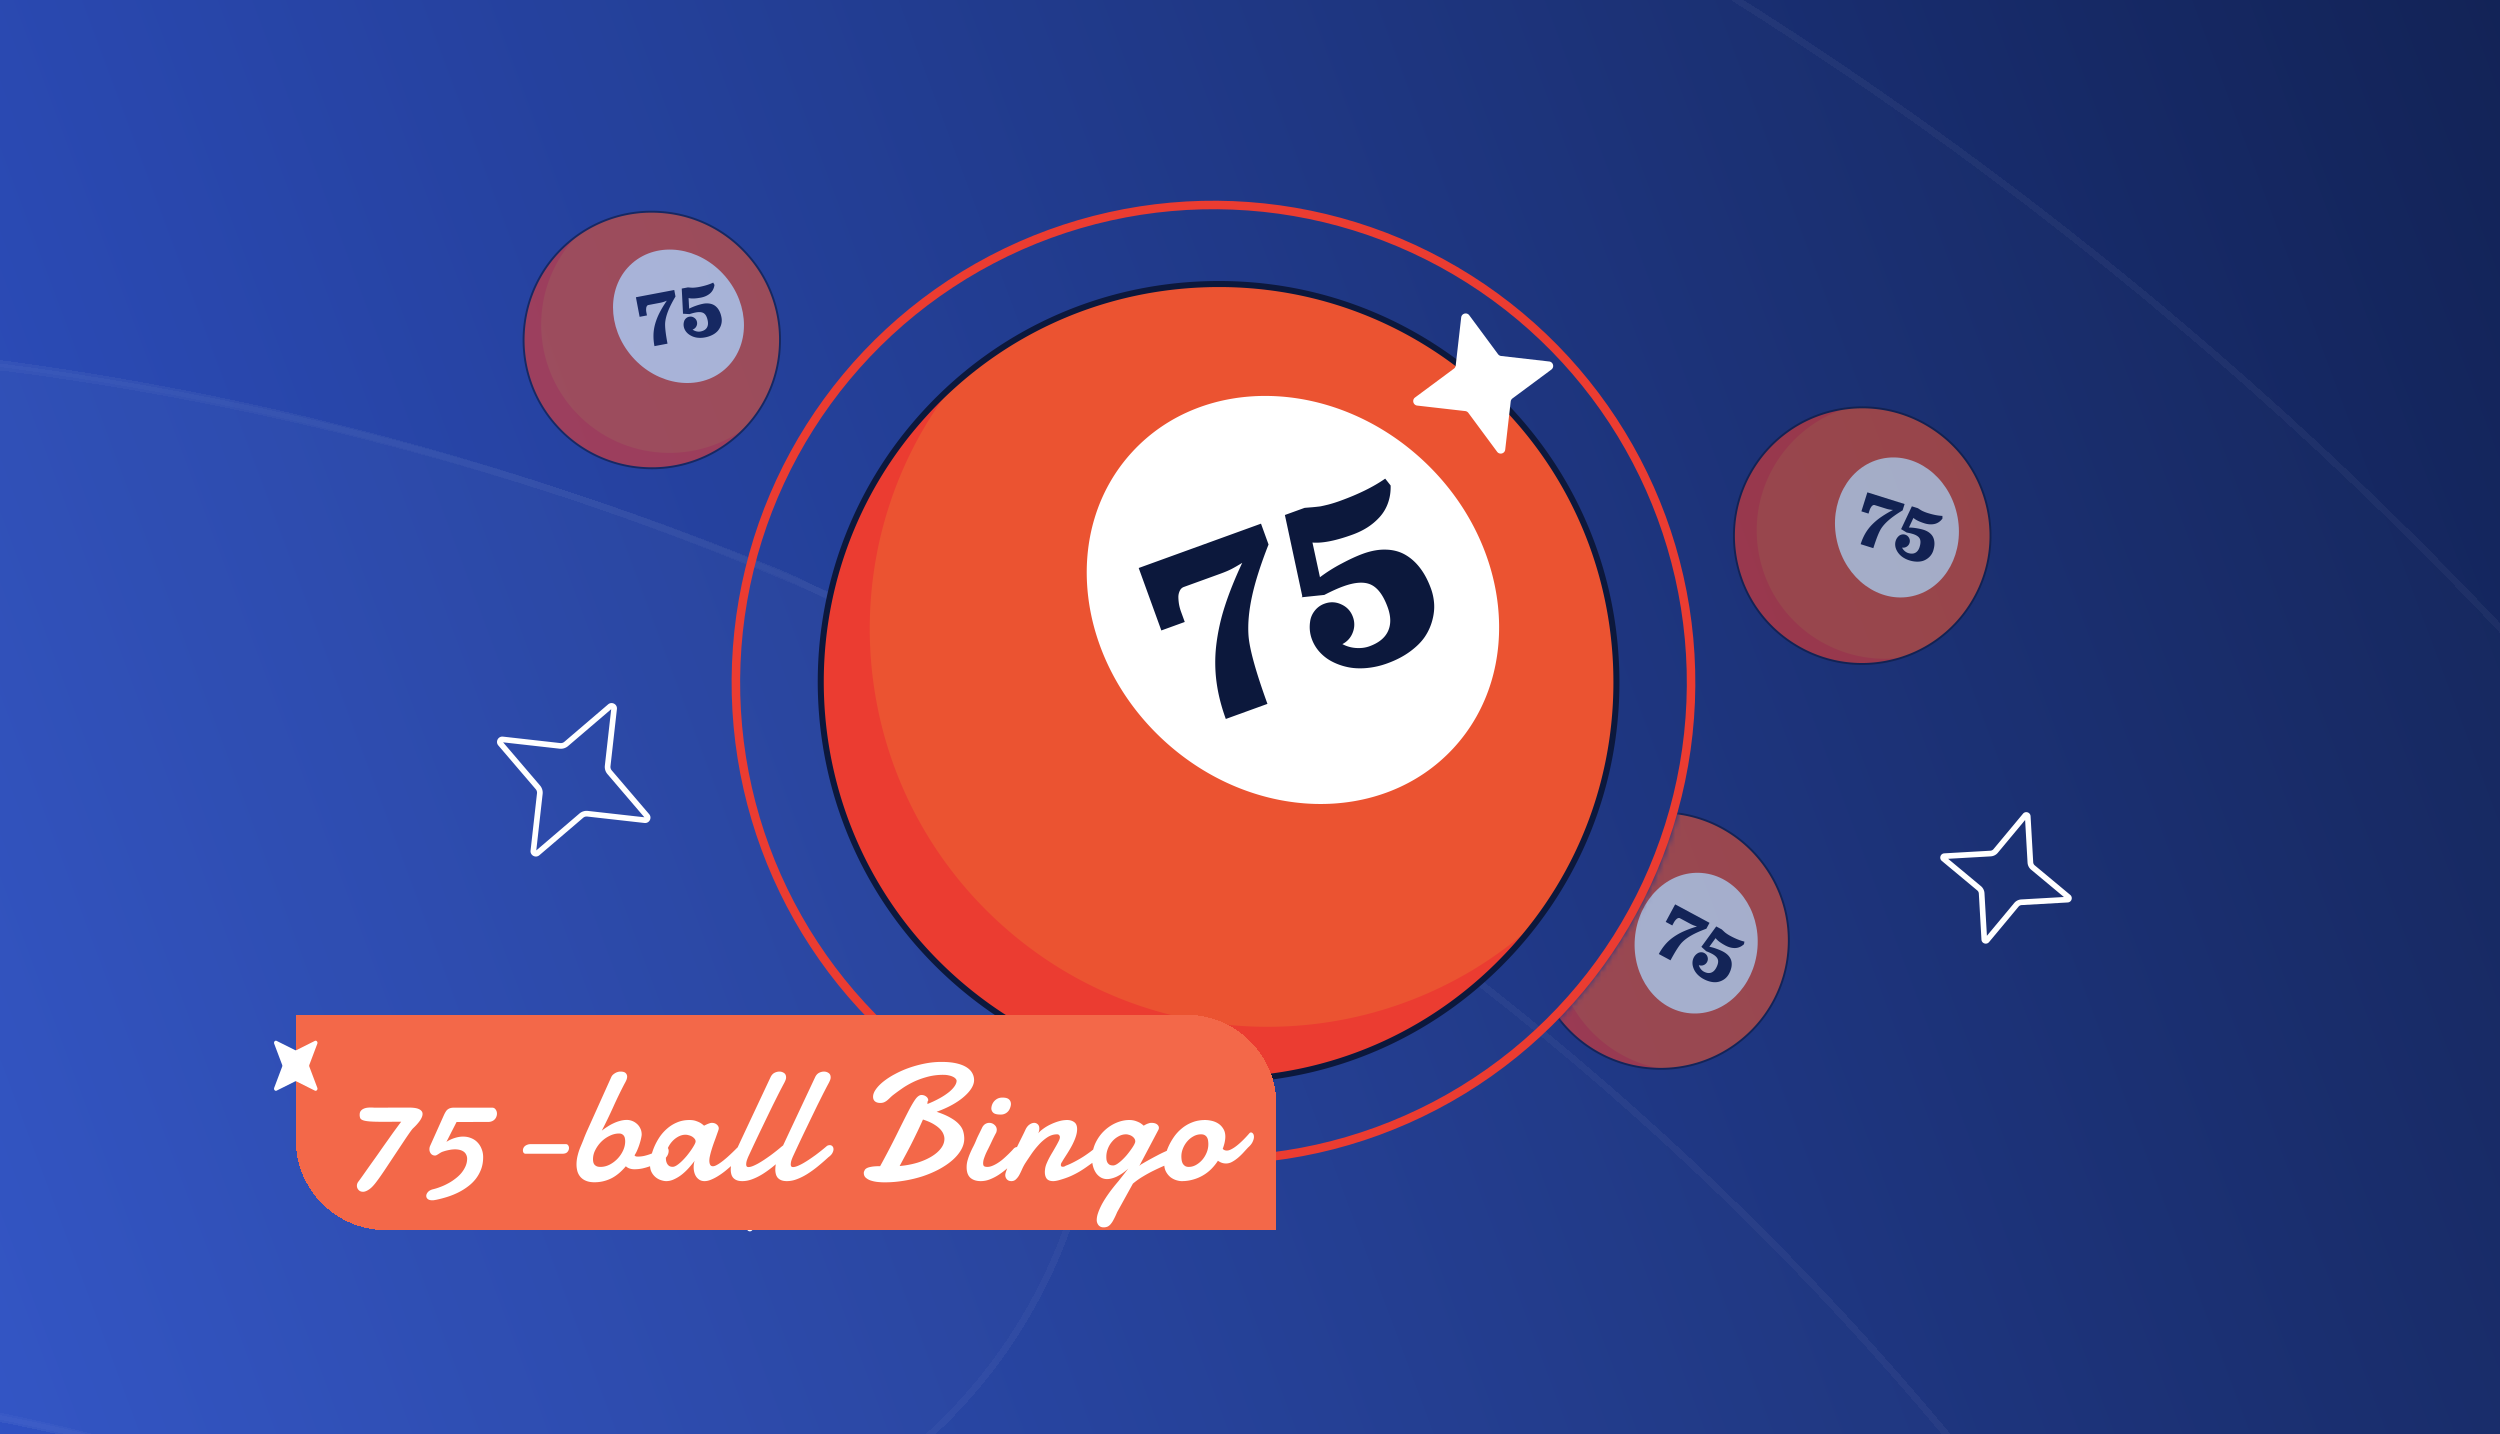 <svg width="441" height="253" fill="none" xmlns="http://www.w3.org/2000/svg"><g clip-path="url(#a)"><path fill="url(#b)" d="M0 0H441V253H0z"/><g opacity=".1" shape-rendering="crispEdges"><g style="mix-blend-mode:overlay" filter="url(#c)"><ellipse cx="-66.5" cy="589" rx="692.5" ry="692" fill="#fff" fill-opacity=".1"/><path d="M625.4 589c0 381.849-309.774 691.4-691.9 691.4S-758.4 970.849-758.4 589s309.774-691.4 691.9-691.4S625.4 207.151 625.4 589z" stroke="#fff" stroke-opacity=".4" stroke-width="1.2"/></g><g style="mix-blend-mode:overlay" filter="url(#d)"><path fill-rule="evenodd" clip-rule="evenodd" d="M60.14 273.923c-106.613-43.641-222.101-31.755-314.599 22.533-43.922 25.778-100.425 11.07-126.204-32.852-25.778-43.922-11.07-100.425 32.853-126.204 139.975-82.153 315.709-100.514 477.816-34.158C405.794 216.131 537.849 531.215 424.96 807.003 312.071 1082.79-3.014 1214.85-278.801 1101.96c-47.133-19.3-69.701-73.14-50.408-120.276 19.293-47.133 73.141-69.701 120.273-50.408 181.523 74.304 388.912-12.615 463.215-194.139 74.303-181.523-12.615-388.911-194.138-463.214z" fill="#fff" fill-opacity=".1"/><path d="M60.368 273.367c-106.794-43.714-222.478-31.807-315.131 22.572-43.636 25.61-99.772 10.997-125.382-32.639-25.611-43.636-10.998-99.772 32.638-125.382 139.821-82.063 315.359-100.403 477.286-34.121C405.26 216.56 537.168 531.295 424.405 806.776 311.641 1082.26-3.093 1214.17-278.574 1101.4c-46.826-19.17-69.247-72.66-50.08-119.489 19.167-46.826 72.665-69.247 119.491-50.08 181.83 74.429 389.568-12.637 463.997-194.466 74.429-181.83-12.636-389.569-194.466-463.998z" stroke="#fff" stroke-opacity=".4" stroke-width="1.2"/></g><g style="mix-blend-mode:overlay" filter="url(#e)"><path fill-rule="evenodd" clip-rule="evenodd" d="M63.14 274.922c-181.522-74.303-388.911 12.615-463.214 194.138-74.304 181.523 12.615 388.912 194.138 463.215 106.614 43.641 222.102 31.755 314.6-22.533 43.922-25.779 100.425-11.07 126.203 32.852 25.779 43.922 11.07 100.426-32.852 126.206-139.975 82.15-315.709 100.51-477.816 34.16-275.788-112.893-407.843-427.978-294.954-703.765C-457.866 123.407-142.781-8.648 133.006 104.241c47.133 19.293 69.701 73.141 50.408 120.273-19.293 47.133-73.141 69.701-120.273 50.408z" fill="#fff" fill-opacity=".15"/><path d="M63.368 274.367c-181.83-74.429-389.568 12.636-463.997 194.466-74.429 181.83 12.636 389.568 194.466 463.997 106.794 43.715 222.478 31.808 315.131-22.571 43.636-25.61 99.771-10.998 125.382 32.639 25.611 43.636 10.998 99.772-32.638 125.382-139.821 82.06-315.359 100.4-477.286 34.12-275.481-112.763-407.39-427.497-294.626-702.978 112.764-275.481 427.498-407.39 702.979-294.626 46.826 19.168 69.247 72.665 50.08 119.491-19.168 46.826-72.665 69.247-119.491 50.08z" stroke="#fff" stroke-opacity=".4" stroke-width="1.2"/></g></g><mask id="f" style="mask-type:alpha" maskUnits="userSpaceOnUse" x="266" y="123" width="71" height="86"><path d="M266.001 187.691c19.183-14.825 31.924-37.71 32.986-63.829L336.5 161l-25 47.5-45.499-6v-14.809z" fill="#D9D9D9"/></mask><g opacity=".6" mask="url(#f)"><path d="M290.182 188.376c12.404 1.509 23.685-7.323 25.197-19.726 1.513-12.404-7.317-23.682-19.721-25.192-12.403-1.509-23.685 7.323-25.197 19.726-1.512 12.404 7.317 23.682 19.721 25.192z" fill="#EB5331"/><path d="M274.476 164.414c.961-11.761 10.756-20.684 22.331-20.785a22.843 22.843 0 00-2.045-.261c-12.454-1.015-23.375 8.257-24.394 20.711-1.017 12.453 8.253 23.372 20.708 24.388.692.056 1.379.079 2.062.073-11.407-1.974-19.622-12.364-18.661-24.125l-.001-.001z" fill="#EB3C31"/><path d="M274.953 179.952c-3.541-4.524-5.225-10.129-4.755-15.888 1.024-12.528 12.051-21.889 24.578-20.869a22.645 22.645 0 0115.523 7.965 22.64 22.64 0 015.341 16.608 22.654 22.654 0 01-7.969 15.524 22.645 22.645 0 01-16.61 5.344 22.645 22.645 0 01-15.523-7.965c-.2-.236-.397-.477-.587-.719h.002zm35.662-27.861c-.187-.24-.38-.475-.578-.708a22.308 22.308 0 00-15.289-7.845c-12.34-1.005-23.199 8.215-24.208 20.553a22.313 22.313 0 005.262 16.359 22.302 22.302 0 0015.288 7.844 22.325 22.325 0 0016.361-5.264 22.32 22.32 0 007.848-15.29c.464-5.673-1.196-11.194-4.684-15.649z" fill="#0C183C"/><path d="M298.191 178.751c5.971.486 11.265-4.662 11.823-11.499.559-6.836-3.829-12.773-9.8-13.26-5.971-.486-11.264 4.662-11.823 11.499-.559 6.837 3.829 12.773 9.8 13.26z" fill="#fff"/><path d="M295.496 159.528l6.064 3.26-.555 1.033c-1.077.399-1.956.793-2.636 1.181-.678.386-1.231.798-1.657 1.234-.497.512-1.175 1.566-2.034 3.164l-2.064-1.11a9.345 9.345 0 011.143-1.685 7.942 7.942 0 011.46-1.315 10.821 10.821 0 011.826-1.022 19.472 19.472 0 012.309-.837 9.73 9.73 0 01-.625-.207 5.14 5.14 0 01-.58-.275l-1.806-.971a.384.384 0 00-.299-.024.782.782 0 00-.309.18 2.226 2.226 0 00-.463.599l-.278.516-1.161-.625 1.665-3.096zm7.135 5.957l-1.104 1.519c.419.081.855.206 1.308.374.456.168.835.333 1.139.496.41.221.737.479.981.773.245.293.401.607.47.943.069.336.066.689-.007 1.057a4.104 4.104 0 01-.425 1.139 2.92 2.92 0 01-.488.661 2.71 2.71 0 01-.715.509c-.28.144-.582.239-.906.286a3.261 3.261 0 01-1.106-.062 4.71 4.71 0 01-1.269-.479 4.315 4.315 0 01-.926-.66 3.36 3.36 0 01-.63-.783 3.193 3.193 0 01-.333-.828 2.333 2.333 0 01-.052-.822c.032-.266.108-.512.23-.737.149-.278.353-.503.613-.677.179-.128.38-.199.601-.213.222-.016.433.029.633.137.286.154.475.385.566.695.095.309.065.606-.089.892a1.14 1.14 0 01-.625.545 1.121 1.121 0 01-.818-.003c.057.235.164.458.323.668.162.209.344.368.546.477.462.248.88.315 1.252.199.376-.116.686-.402.93-.855.314-.583.416-1.064.307-1.445-.109-.38-.459-.729-1.05-1.047a8.725 8.725 0 00-1.005-.444l-.893-.813.059-.001 2.596-3.561.974.524.284.269c.155.144.264.243.327.296.066.053.183.136.351.252.172.114.364.228.577.343.907.488 1.727.818 2.461.991l-.079.456c-.243.23-.506.402-.789.516a2.204 2.204 0 01-.854.164 3.17 3.17 0 01-.83-.118 3.985 3.985 0 01-.811-.332c-.837-.45-1.411-.883-1.724-1.301z" fill="#0C183C"/></g><circle cx="214.056" cy="120.407" r="84.25" transform="rotate(2.33 214.056 120.407)" stroke="#EB3C31" stroke-width="1.5"/><path d="M264.577 169.961c27.413-27.419 27.413-71.874 0-99.293-27.412-27.419-71.857-27.419-99.27 0-27.413 27.42-27.413 71.874 0 99.293 27.413 27.419 71.858 27.419 99.27 0z" fill="#EB5331"/><path d="M175.995 162.501c-26.896-24.843-29.963-65.841-8.071-94.317a71.045 71.045 0 00-4.55 4.498c-26.298 28.486-24.533 72.905 3.947 99.215 28.481 26.304 72.889 24.538 99.193-3.949a71.004 71.004 0 004.123-4.898c-26.639 24.096-67.741 24.293-94.637-.549h-.005z" fill="#EB3C31"/><path d="M214.873 191.056c-17.827 0-34.742-6.605-47.913-18.77-28.651-26.465-30.432-71.311-3.979-99.968 12.818-13.883 30.272-21.94 49.15-22.692 18.873-.752 36.914 5.896 50.794 18.717 13.88 12.822 21.935 30.28 22.687 49.162.752 18.883-5.894 36.928-18.713 50.805-12.818 13.884-30.272 21.94-49.151 22.693a74.98 74.98 0 01-2.88.058l.005-.005zm.139-140.422c-.944 0-1.888.022-2.838.059-18.59.742-35.783 8.676-48.409 22.35-26.058 28.226-24.303 72.394 3.915 98.458 13.672 12.624 31.436 19.171 50.031 18.435 18.59-.742 35.783-8.676 48.409-22.351 12.622-13.675 19.167-31.443 18.431-50.043-.742-18.594-8.674-35.79-22.346-48.42-12.973-11.984-29.638-18.488-47.193-18.488z" fill="#0C183C"/><path d="M266.488 70.826l-.969 8.487c-.081.711-.992.961-1.425.382l-5.076-6.864a.8.8 0 00-.548-.317l-8.474-.97c-.711-.082-.961-.994-.382-1.427l6.855-5.084a.802.802 0 00.316-.549l.969-8.487c.081-.711.992-.961 1.425-.382l5.076 6.865c.128.174.326.289.548.316l8.475.97c.71.082.96.994.381 1.428l-6.854 5.084a.8.8 0 00-.317.548zM256.384 131.982c12.609-13.659 10.156-36.438-5.48-50.88-15.636-14.442-38.533-15.077-51.143-1.418-12.609 13.658-10.156 36.438 5.48 50.88 15.636 14.441 38.533 15.076 51.143 1.418z" fill="#fff"/><path d="M200.865 100.196l21.575-7.822 1.331 3.672c-1.4 3.564-2.373 6.622-2.92 9.174-.549 2.545-.754 4.831-.616 6.859.167 2.372 1.281 6.4 3.342 12.084l-7.345 2.663c-.821-2.265-1.37-4.459-1.646-6.583a26.361 26.361 0 01-.024-6.549 35.92 35.92 0 011.517-6.809c.741-2.302 1.758-4.835 3.05-7.598-.758.466-1.392.83-1.902 1.093-.503.26-1.16.537-1.971.831l-6.427 2.33c-.321.117-.562.347-.723.691a2.568 2.568 0 00-.24 1.164c.011.438.055.868.13 1.291.083.42.193.817.328 1.192l.666 1.836-4.131 1.498-3.994-11.017zm30.653-4.491l1.322 6.117a27.636 27.636 0 013.837-2.417c1.43-.76 2.684-1.337 3.763-1.728 1.461-.53 2.828-.77 4.101-.72 1.27.04 2.4.35 3.388.927.988.576 1.858 1.364 2.61 2.364.749.992 1.378 2.189 1.885 3.589.311.857.496 1.75.557 2.681.057.922-.05 1.892-.322 2.908a9.588 9.588 0 01-1.304 2.888c-.607.903-1.477 1.773-2.612 2.608-1.126.833-2.462 1.529-4.007 2.09a14.44 14.44 0 01-3.697.834c-1.218.103-2.334.045-3.349-.176a10.686 10.686 0 01-2.795-1.012 7.786 7.786 0 01-2.16-1.697 6.882 6.882 0 01-1.321-2.209 6.211 6.211 0 01-.318-3.027c.081-.73.35-1.386.806-1.967a3.793 3.793 0 011.747-1.27c1.018-.368 2.013-.322 2.985.139.977.451 1.65 1.185 2.019 2.202a3.805 3.805 0 01-.036 2.766 3.728 3.728 0 01-1.824 2.025 5.98 5.98 0 002.377.683c.88.062 1.679-.037 2.398-.298 1.645-.596 2.738-1.486 3.278-2.669.546-1.193.526-2.597-.059-4.211-.752-2.073-1.721-3.397-2.907-3.971-1.186-.574-2.832-.48-4.935.283-.949.344-2.061.847-3.336 1.508l-4.005.413.127-.15-3.077-14.362 3.465-1.256c.167-.017.6-.053 1.299-.107a36.762 36.762 0 001.463-.154c.277-.049.745-.154 1.405-.315a23.68 23.68 0 002.134-.67c3.228-1.17 5.872-2.475 7.93-3.913l.958 1.21c.032 1.114-.125 2.15-.471 3.106a7.283 7.283 0 01-1.488 2.487 10.61 10.61 0 01-2.138 1.8c-.788.503-1.664.928-2.628 1.278-2.976 1.079-5.331 1.543-7.065 1.393z" fill="#0C183C"/><g opacity=".6"><path d="M332.613 116.739c12.285-2.279 20.4-14.086 18.124-26.373-2.276-12.286-14.081-20.398-26.367-18.12-12.285 2.28-20.4 14.087-18.124 26.373 2.276 12.286 14.081 20.399 26.367 18.12z" fill="#EB5331"/><path d="M310.446 98.588c-2.609-11.508 4.06-22.957 15.072-26.524-.675.09-1.352.21-2.029.364-12.185 2.766-19.824 14.886-17.062 27.072 2.763 12.185 14.881 19.822 27.067 17.057a22.85 22.85 0 001.989-.548c-11.474 1.537-22.427-5.913-25.036-17.42l-.001-.001z" fill="#EB3C31"/><path d="M315.56 113.268c-4.735-3.254-8.022-8.096-9.299-13.73-2.779-12.26 4.933-24.496 17.19-27.279a22.646 22.646 0 0117.197 2.945 22.639 22.639 0 0110.074 14.243 22.649 22.649 0 01-2.948 17.198 22.648 22.648 0 01-14.244 10.079 22.646 22.646 0 01-17.196-2.945 24.125 24.125 0 01-.776-.51l.002-.001zm25.669-37.27a23.437 23.437 0 00-.765-.503 22.304 22.304 0 00-16.937-2.9c-12.073 2.74-19.669 14.792-16.932 26.865a22.309 22.309 0 009.924 14.029 22.307 22.307 0 0016.937 2.9 22.325 22.325 0 0014.03-9.928 22.314 22.314 0 002.903-16.939c-1.258-5.55-4.497-10.32-9.16-13.525z" fill="#0C183C"/><path d="M337.368 105.156c5.842-1.326 9.349-7.825 7.832-14.514-1.517-6.69-7.482-11.038-13.325-9.712-5.842 1.326-9.349 7.824-7.832 14.514 1.517 6.69 7.483 11.038 13.325 9.712z" fill="#fff"/><path d="M329.403 86.849l6.568 2.063-.351 1.118c-.983.594-1.771 1.146-2.366 1.655-.595.507-1.06 1.015-1.396 1.523-.392.597-.86 1.76-1.403 3.49l-2.236-.702a9.3 9.3 0 01.806-1.87 7.916 7.916 0 011.186-1.565 10.81 10.81 0 011.602-1.347 19.626 19.626 0 012.11-1.257 9.014 9.014 0 01-.652-.086 5.079 5.079 0 01-.622-.16l-1.956-.615a.378.378 0 00-.298.033.775.775 0 00-.27.234 2.575 2.575 0 00-.204.332c-.056.115-.102.23-.138.344l-.176.559-1.258-.395 1.054-3.354zm8.127 4.51l-.799 1.699c.427 0 .879.042 1.355.122.479.079.883.17 1.212.273.444.14.814.331 1.109.575.295.241.508.52.639.838.13.317.194.664.192 1.039-.002.373-.07.772-.204 1.199a2.702 2.702 0 01-.962 1.375 2.879 2.879 0 01-.836.451c-.31.105-.676.154-1.098.147a4.706 4.706 0 01-1.336-.232 4.339 4.339 0 01-1.034-.474 3.378 3.378 0 01-.766-.651 3.188 3.188 0 01-.482-.75 2.322 2.322 0 01-.206-.798c-.019-.267.01-.523.087-.768.094-.3.253-.56.475-.78.153-.159.336-.266.551-.322.215-.057.431-.052.647.016.31.097.539.29.687.576.151.286.177.583.08.893-.088.282-.259.5-.512.653a1.12 1.12 0 01-.804.15c.1.221.248.42.443.596.198.175.407.297.626.366.501.157.923.144 1.267-.04.348-.185.599-.523.753-1.015.198-.63.208-1.123.03-1.476s-.588-.63-1.228-.83a8.638 8.638 0 00-1.07-.249l-1.031-.63.058-.013 1.881-3.985 1.055.332c.043.026.153.096.329.21.18.113.306.19.377.23a7.045 7.045 0 001.023.41c.983.309 1.851.479 2.604.51l.008.464c-.196.271-.421.49-.678.654a2.189 2.189 0 01-.808.323c-.279.05-.558.063-.837.04a3.976 3.976 0 01-.859-.174c-.906-.285-1.552-.603-1.938-.954z" fill="#0C183C"/></g><g opacity=".6"><path d="M129.135 77.619c9.743-7.823 11.302-22.065 3.482-31.81-7.821-9.746-22.059-11.304-31.803-3.482-9.743 7.823-11.302 22.065-3.482 31.81 7.821 9.746 22.059 11.304 31.803 3.482z" fill="#EB5331"/><path d="M101.015 72.121c-7.746-8.901-7.29-22.143.722-30.498-.552.4-1.092.825-1.616 1.28-9.424 8.205-10.416 22.497-2.215 31.924 8.202 9.426 22.491 10.418 31.917 2.214.523-.456 1.02-.931 1.492-1.425-9.379 6.785-22.553 5.407-30.299-3.495h-.001z" fill="#EB3C31"/><path d="M112.468 82.633c-5.711-.625-10.899-3.335-14.691-7.694-8.251-9.483-7.25-23.912 2.231-32.165a22.641 22.641 0 0116.541-5.546 22.64 22.64 0 0115.617 7.777 22.655 22.655 0 015.544 16.545 22.65 22.65 0 01-7.777 15.62 22.644 22.644 0 01-16.542 5.547 23.919 23.919 0 01-.925-.083l.002-.001zm4.969-44.981c-.303-.034-.606-.06-.911-.081a22.306 22.306 0 00-16.293 5.463c-9.338 8.128-10.324 22.34-2.198 31.68a22.309 22.309 0 0015.381 7.66 22.306 22.306 0 0016.293-5.463 22.318 22.318 0 007.659-15.386 22.312 22.312 0 00-5.46-16.295c-3.736-4.295-8.847-6.963-14.471-7.578z" fill="#0C183C"/><path d="M127.839 65.164c4.519-3.934 4.532-11.318.029-16.493-4.503-5.175-11.816-6.181-16.335-2.248-4.518 3.934-4.531 11.318-.029 16.493 4.503 5.175 11.816 6.181 16.335 2.248z" fill="#fff"/><path d="M112.173 52.435l6.765-1.282.218 1.151c-.586.988-1.021 1.847-1.305 2.577-.284.727-.455 1.395-.511 2.002-.064.71.072 1.956.41 3.738l-2.303.437a9.371 9.371 0 01-.172-2.029c.02-.645.122-1.291.307-1.94.187-.652.446-1.3.776-1.944.33-.646.753-1.347 1.268-2.104a9.141 9.141 0 01-.616.233 5.083 5.083 0 01-.624.151l-2.014.382a.379.379 0 00-.248.17.782.782 0 00-.127.333c-.017.13-.025.26-.023.389.004.128.018.251.04.369l.109.575-1.295.246-.655-3.454zm9.294.14l.098 1.874c.377-.2.794-.377 1.252-.531a9.01 9.01 0 011.197-.331 3.247 3.247 0 011.249-.017c.374.073.694.219.959.437s.485.493.659.825c.175.33.304.714.387 1.153a2.717 2.717 0 01-.199 1.666 2.89 2.89 0 01-.524.793 3.246 3.246 0 01-.899.648 4.7 4.7 0 01-1.287.426 4.328 4.328 0 01-1.135.07 3.208 3.208 0 01-1.762-.646 2.35 2.35 0 01-.559-.606 2.072 2.072 0 01-.285-.718 1.876 1.876 0 01.051-.912 1.14 1.14 0 01.333-.544c.163-.152.355-.25.578-.292.319-.06.612.001.878.184.267.18.432.43.492.75.055.29.007.562-.143.817a1.119 1.119 0 01-.638.512c.192.147.416.253.672.316.257.06.499.07.724.027.516-.098.882-.309 1.099-.633.219-.327.28-.744.184-1.25-.123-.65-.346-1.089-.67-1.316-.324-.227-.816-.277-1.475-.152a8.565 8.565 0 00-1.06.286l-1.206-.07.045-.038-.223-4.4 1.087-.206c.05.002.18.013.389.03.212.015.359.023.441.025a7.086 7.086 0 001.095-.122c1.012-.192 1.858-.452 2.536-.779l.226.405c-.044.331-.14.63-.289.897a2.177 2.177 0 01-.559.665 3.2 3.2 0 01-.72.43c-.257.111-.537.196-.839.253-.933.177-1.653.201-2.159.074z" fill="#0C183C"/></g><path d="M132.323 205.805l5.623.643a.526.526 0 01.253.945l-4.548 3.368a.53.53 0 00-.209.363l-.643 5.623a.526.526 0 01-.945.253l-3.368-4.548a.532.532 0 00-.364-.209l-5.622-.643a.527.527 0 01-.253-.946l4.547-3.368a.526.526 0 00.21-.363l.643-5.622a.527.527 0 01.945-.254l3.368 4.548a.53.53 0 00.363.21z" fill="#fff"/><path fill-rule="evenodd" clip-rule="evenodd" d="M100.189 131.622a1.949 1.949 0 01-1.477.448h-.003l-9.958-1.121 6.522 7.627c.34.406.51.939.448 1.477v.003l-1.122 9.958 7.628-6.522a1.955 1.955 0 011.479-.447l9.958 1.121-6.521-7.628a1.947 1.947 0 01-.448-1.477v-.002l1.121-9.958-7.627 6.521zm8.636-6.548c.093-.856-.905-1.378-1.553-.824l-7.726 6.606a.951.951 0 01-.72.221l-10.102-1.137c-.856-.093-1.377.905-.824 1.553l6.606 7.726c.171.204.251.465.221.72l-1.137 10.102c-.092.856.905 1.377 1.553.824l7.726-6.606a.953.953 0 01.721-.221l10.101 1.137c.856.092 1.378-.905.824-1.553l-6.606-7.726a.953.953 0 01-.221-.721l1.137-10.101zM357.66 152.174c.032.476.253.929.631 1.242l.002.002 5.781 4.814-7.525.429a1.756 1.756 0 00-1.242.631l-.002.002-4.814 5.781-.429-7.525a1.76 1.76 0 00-.63-1.242l-.003-.002-5.781-4.814 7.525-.429c.476-.032.93-.253 1.242-.631l.002-.002 4.814-5.782.429 7.526zm-6.014-2.381a.763.763 0 01-.539.272l-8.131.464c-.682.039-.969.893-.441 1.337l6.258 5.211a.767.767 0 01.272.539l.463 8.131c.039.682.894.969 1.338.441l5.211-6.258a.765.765 0 01.539-.272l8.13-.463c.682-.039.97-.894.442-1.338l-6.259-5.211a.76.76 0 01-.271-.539l-.464-8.131c-.039-.681-.893-.969-1.337-.441l-5.211 6.258z" fill="#fff"/><g filter="url(#g)"><path d="M48.172 175h157.09c8.787 0 15.91 7.123 15.91 15.91V213H64.082c-8.787 0-15.91-7.123-15.91-15.91V175z" fill="#F36849" shape-rendering="crispEdges"/><g filter="url(#h)"><path d="M68.118 190.886c.86 0 1.476.1 1.85.301.381.2.572.473.572.817 0 .334-.152.726-.458 1.175-.306.44-.731.913-1.276 1.419-.143.163-.368.464-.674.903-.306.44-.654.956-1.046 1.548-.392.593-.817 1.233-1.276 1.921-.45.679-.894 1.348-1.333 2.007-.43.659-.841 1.271-1.233 1.835a30.786 30.786 0 01-1.003 1.376c-.44.564-.846.96-1.219 1.19-.372.239-.697.358-.974.358-.345 0-.612-.11-.803-.329a1.056 1.056 0 01-.287-.732c0-.296.11-.568.33-.817.21-.286.463-.64.76-1.06l.96-1.362c.353-.497.721-1.013 1.104-1.548a88.21 88.21 0 001.146-1.634c.383-.545.755-1.071 1.119-1.577.363-.516.697-.989 1.003-1.419l.831-1.133c.24-.325.426-.573.56-.745l-3.183.014c-.956 0-1.71-.019-2.265-.057-.544-.038-.96-.105-1.247-.201-.277-.095-.454-.225-.53-.387a1.584 1.584 0 01-.1-.602c0-.277.062-.497.186-.659.134-.172.296-.301.487-.387.2-.096.416-.158.645-.187a5.348 5.348 0 011.047-.028c.114.009.196.014.243.014l6.064-.014zm13.109 8.758c0 .755-.115 1.448-.344 2.079a6.558 6.558 0 01-.932 1.705 7.205 7.205 0 01-1.39 1.362c-.526.401-1.095.755-1.706 1.061-.612.306-1.248.564-1.907.774-.66.21-1.31.382-1.95.516-.152.029-.286.053-.4.072a2.016 2.016 0 01-.33.028c-.364 0-.636-.076-.818-.229a.706.706 0 01-.258-.545c0-.22.096-.444.287-.673.191-.22.473-.383.846-.488a8.866 8.866 0 001.261-.387 9.311 9.311 0 001.348-.602c.449-.229.879-.502 1.29-.817.42-.306.788-.64 1.104-1.003.315-.373.568-.77.76-1.19.2-.43.305-.884.315-1.362a1.57 1.57 0 00-.172-.76 1.339 1.339 0 00-.445-.53 2.067 2.067 0 00-.673-.301 3.36 3.36 0 00-.846-.1c-.335 0-.683.038-1.046.114a7.686 7.686 0 00-1.09.287 2.02 2.02 0 00-.459.215c-.124.076-.243.153-.358.229a3.164 3.164 0 01-.301.172.55.55 0 01-.272.072.9.9 0 01-.731-.33 1.24 1.24 0 01-.259-.788c0-.22.048-.43.144-.631l2.422-5.404c.106-.229.21-.425.316-.588.105-.172.224-.306.358-.401.143-.105.301-.182.473-.229.172-.048.373-.072.602-.072h6.752c.267 0 .473.11.616.33.153.21.23.453.23.731 0 .172-.034.344-.1.516a1.29 1.29 0 01-.287.473 1.305 1.305 0 01-.502.344c-.2.086-.44.129-.717.129H76.54c-.239.478-.473.936-.702 1.376-.191.373-.387.76-.588 1.161-.2.392-.368.717-.502.975a5.999 5.999 0 011.52-.703c.497-.153.97-.229 1.419-.229.516 0 .99.091 1.42.272.439.172.811.421 1.117.746.316.325.56.712.731 1.161.182.439.273.927.273 1.462zm14.614-2.308c.162 0 .291.072.387.215a.794.794 0 01.143.473c0 .239-.09.468-.272.688-.182.21-.483.316-.904.316h-6.464a.44.44 0 01-.373-.172.735.735 0 01-.115-.416c0-.124.024-.249.072-.373.057-.134.138-.253.243-.358a1.36 1.36 0 01.43-.258 1.54 1.54 0 01.631-.115h6.222zm9.353-1.878c-.545 0-1.09.134-1.635.402a5.428 5.428 0 00-1.476 1.032 5.72 5.72 0 00-1.061 1.462 3.52 3.52 0 00-.416 1.634c0 .153.015.311.044.473.028.153.086.296.172.43.095.134.229.244.401.33.172.086.401.129.688.129.554 0 1.089-.129 1.605-.387a5.32 5.32 0 002.394-2.494c.249-.545.373-1.09.373-1.635 0-.143-.014-.296-.043-.458a1.165 1.165 0 00-.143-.445.92.92 0 00-.33-.329c-.143-.096-.335-.144-.573-.144zm1.204 5.777c-.813.975-1.677 1.692-2.595 2.15a6.57 6.57 0 01-2.953.674c-.583 0-1.075-.086-1.476-.258a2.5 2.5 0 01-.975-.674 2.686 2.686 0 01-.545-1.003 4.577 4.577 0 01-.157-1.219c0-.487.062-.989.186-1.505.124-.525.287-1.032.487-1.519a66.64 66.64 0 00.545-1.319l.143-.387.144-.344c.047-.124.105-.263.172-.416.067-.162.157-.368.272-.616l4.186-9.303c.057-.125.138-.244.243-.359.115-.114.244-.215.388-.301.143-.095.296-.167.458-.215.172-.057.344-.086.516-.086.44 0 .746.086.918.258a.839.839 0 01.272.631c0 .191-.048.401-.143.631-.096.22-.201.425-.316.616a79.102 79.102 0 00-2.007 4.143 86.67 86.67 0 01-2.006 4.143c.305-.239.63-.469.974-.688a7.89 7.89 0 011.075-.603 6.38 6.38 0 011.162-.43 4.486 4.486 0 011.232-.172c.297 0 .598.058.903.172.306.115.583.282.832.502a2.4 2.4 0 01.616.817c.163.316.244.683.244 1.104 0 .096-.029.287-.086.573a9.224 9.224 0 01-.258.975c-.105.354-.239.722-.401 1.104a5.585 5.585 0 01-.517.989.442.442 0 00.259.201c.105.019.224.028.358.028.439 0 .874-.057 1.304-.172.44-.114.851-.253 1.233-.415.392-.172.75-.349 1.075-.531.325-.181.597-.339.817-.473.115-.124.239-.186.373-.186.162 0 .301.071.416.215.124.143.186.33.186.559 0 .22-.048.439-.143.659-.086.211-.249.445-.488.703-.43.258-.865.501-1.304.731-.43.229-.87.43-1.319.602-.449.162-.908.296-1.376.401a6.842 6.842 0 01-1.405.144c-.306 0-.588-.043-.846-.13a1.774 1.774 0 01-.673-.401zm10.543-5.562c-.45 0-.884.115-1.305.344-.42.23-.793.531-1.118.903a4.488 4.488 0 00-.774 1.262 3.59 3.59 0 00-.287 1.39c0 .191.01.392.029.602.029.201.086.387.172.559.086.172.205.316.358.43.163.115.378.172.645.172.211 0 .454-.09.731-.272.287-.191.579-.43.875-.717.306-.296.602-.616.889-.96.286-.354.544-.698.774-1.032.229-.335.415-.636.559-.903.143-.268.215-.464.215-.588a.719.719 0 00-.187-.487 1.645 1.645 0 00-.458-.387 2.112 2.112 0 00-.588-.23 1.981 1.981 0 00-.53-.086zm9.933 3.699c-.172.162-.401.387-.688.673-.286.287-.616.598-.989.932-.363.335-.755.674-1.175 1.018-.411.334-.836.64-1.276.917a7.84 7.84 0 01-1.276.674c-.42.182-.817.272-1.19.272-.334 0-.621-.071-.86-.215a1.981 1.981 0 01-.602-.559 2.588 2.588 0 01-.344-.774 3.617 3.617 0 01-.114-.903c0-.201.014-.396.043-.588.028-.2.076-.387.143-.559-.296.402-.636.817-1.018 1.247a9.99 9.99 0 01-1.218 1.162c-.43.344-.884.626-1.362.845-.468.23-.946.344-1.433.344-.249 0-.54-.052-.875-.157a2.846 2.846 0 01-1.677-1.376c-.201-.364-.301-.808-.301-1.334 0-.391.057-.86.172-1.404.124-.545.306-1.109.545-1.692.248-.592.559-1.175.931-1.749a7.676 7.676 0 011.348-1.533 6.31 6.31 0 011.763-1.104c.659-.287 1.395-.43 2.208-.43.42 0 .788.052 1.103.157.316.106.583.22.803.344.249.153.468.321.659.502.163-.086.33-.167.502-.244a3.79 3.79 0 01.445-.172c.162-.057.301-.086.415-.086.363 0 .66.101.889.301.229.201.344.421.344.66a.724.724 0 01-.014.158c-.048.181-.125.41-.23.688-.095.277-.205.587-.329.931-.125.335-.254.688-.387 1.061a26.54 26.54 0 00-.344 1.075c-.106.354-.192.688-.258 1.004a3.762 3.762 0 00-.101.788c0 .287.048.526.144.717.095.181.258.272.487.272.143 0 .311-.043.502-.129.2-.095.415-.22.645-.373a9.92 9.92 0 00.702-.516c.249-.2.487-.401.717-.602a36.822 36.822 0 001.706-1.634c.153-.124.301-.186.444-.186.191 0 .349.095.473.287.134.181.201.387.201.616a.916.916 0 01-.273.674zm1.211-.015c-.105.22-.21.478-.315.774a2.466 2.466 0 00-.143.774c0 .144.028.258.086.344.057.086.167.129.329.129.201 0 .45-.057.746-.172a8.77 8.77 0 00.975-.473c.353-.2.716-.425 1.089-.673.382-.258.76-.521 1.132-.789a35.86 35.86 0 001.979-1.577.69.69 0 01.272-.143c.105-.029.196-.043.272-.043.191 0 .349.067.473.201.125.134.187.31.187.53 0 .201-.067.425-.201.674-.134.248-.368.492-.702.731a39.707 39.707 0 01-1.85 1.605c-.621.507-1.242.956-1.863 1.348-.612.382-1.223.688-1.835.917-.602.23-1.19.344-1.763.344-.392 0-.722-.052-.989-.157a1.69 1.69 0 01-.631-.43 1.66 1.66 0 01-.33-.645 3.068 3.068 0 01-.1-.789c0-.468.067-.946.201-1.433a9.28 9.28 0 01.502-1.362c.334-.745.673-1.486 1.017-2.222l.946-2.021 4.344-9.246c.172-.373.401-.635.688-.788a1.92 1.92 0 01.889-.23c.296 0 .563.082.802.244.249.162.373.425.373.788 0 .172-.043.354-.129.545a5.074 5.074 0 01-.301.616c-.239.45-.526.999-.86 1.649l-1.061 2.121c-.373.765-.76 1.563-1.161 2.394-.392.822-.779 1.625-1.161 2.409-.373.783-.726 1.529-1.061 2.236l-.846 1.82zm7.863 0c-.105.22-.211.478-.316.774a2.495 2.495 0 00-.143.774c0 .144.029.258.086.344.057.086.167.129.33.129.2 0 .449-.057.745-.172a8.77 8.77 0 00.975-.473c.353-.2.717-.425 1.089-.673.383-.258.76-.521 1.133-.789a37.141 37.141 0 001.978-1.577.69.69 0 01.272-.143c.105-.029.196-.043.273-.043.191 0 .348.067.473.201.124.134.186.31.186.53 0 .201-.067.425-.201.674-.134.248-.368.492-.702.731a40.212 40.212 0 01-1.849 1.605c-.621.507-1.243.956-1.864 1.348-.611.382-1.223.688-1.835.917a4.917 4.917 0 01-1.763.344c-.392 0-.721-.052-.989-.157a1.69 1.69 0 01-.631-.43 1.672 1.672 0 01-.329-.645 3.025 3.025 0 01-.101-.789c0-.468.067-.946.201-1.433.143-.497.311-.951.502-1.362.334-.745.673-1.486 1.018-2.222l.946-2.021 4.343-9.246c.172-.373.401-.635.688-.788.296-.153.593-.23.889-.23a1.4 1.4 0 01.803.244c.248.162.372.425.372.788 0 .172-.043.354-.129.545a5.074 5.074 0 01-.301.616c-.239.45-.525.999-.86 1.649l-1.061 2.121-1.161 2.394c-.392.822-.779 1.625-1.161 2.409-.373.783-.726 1.529-1.061 2.236-.325.697-.606 1.304-.845 1.82zm23.651-9.102a18.935 18.935 0 002.236-1.061 11.294 11.294 0 001.606-1.075c.43-.363.755-.712.975-1.046.219-.335.329-.641.329-.918 0-.095-.047-.205-.143-.33a1.34 1.34 0 00-.444-.344 2.824 2.824 0 00-.731-.258 4.188 4.188 0 00-1.033-.114 10.56 10.56 0 00-2.924.387c-.898.248-1.715.554-2.451.917s-1.386.746-1.95 1.147c-.563.392-1.036.736-1.419 1.032a6.093 6.093 0 00-.63.545 7.914 7.914 0 01-.516.473c-.163.134-.34.243-.531.329-.191.086-.42.129-.688.129-.401 0-.717-.095-.946-.286-.22-.191-.33-.459-.33-.803 0-.411.163-.846.488-1.304.325-.469.774-.932 1.347-1.391a12.964 12.964 0 012.021-1.304 17.317 17.317 0 012.495-1.104c.898-.315 1.83-.569 2.795-.76a15.173 15.173 0 012.924-.287c1.004 0 1.868.082 2.595.244.726.163 1.318.387 1.777.674.468.287.812.626 1.032 1.018.23.391.344.817.344 1.275 0 .459-.153.937-.458 1.434-.306.497-.746.994-1.319 1.491-.564.497-1.257.974-2.079 1.433-.812.449-1.729.86-2.752 1.233 1.013.334 1.835.688 2.466 1.061.64.363 1.137.745 1.49 1.146.364.392.607.803.731 1.233.125.421.187.856.187 1.305 0 .659-.182 1.309-.545 1.949-.363.64-.87 1.247-1.519 1.821-.641.564-1.405 1.089-2.294 1.577-.879.477-1.84.893-2.881 1.247a21.881 21.881 0 01-3.297.802 20.466 20.466 0 01-3.512.301c-.421 0-.846-.024-1.276-.071a5.598 5.598 0 01-1.19-.258 2.52 2.52 0 01-.874-.502c-.22-.21-.33-.483-.33-.817v-.1c.01-.039.019-.082.029-.129.038-.077.081-.168.129-.273.048-.114.158-.224.33-.33.172-.105.439-.191.802-.258.373-.076.903-.114 1.591-.114a150.123 150.123 0 002.953-5.648 293.538 293.538 0 011.964-3.913c.526-1.023.965-1.778 1.319-2.265.363-.488.717-.731 1.061-.731.153 0 .301.024.444.071.144.048.268.115.373.201a.822.822 0 01.272.301.755.755 0 01.101.387.553.553 0 00-.129.301 3.22 3.22 0 00-.015.33zm-.788 2.738c-.43.974-.836 1.849-1.219 2.623a89.761 89.761 0 01-1.06 2.136c-.335.64-.655 1.242-.961 1.806l-.874 1.634a15.365 15.365 0 003.096-.573c.965-.297 1.801-.66 2.509-1.09.716-.43 1.275-.912 1.677-1.447.411-.536.616-1.099.616-1.692 0-.268-.062-.549-.186-.846-.115-.296-.316-.592-.602-.888-.287-.297-.674-.588-1.161-.875-.488-.287-1.099-.549-1.835-.788zm12.062-1.892c0-.22.038-.445.115-.674a1.983 1.983 0 01.975-1.118c.248-.125.539-.187.874-.187.554 0 .941.11 1.161.33.22.21.33.478.33.803 0 .181-.038.382-.115.602-.067.22-.172.425-.315.616a1.697 1.697 0 01-1.376.645c-.593 0-1.009-.09-1.248-.272a1.047 1.047 0 01-.401-.745zm-1.577 3.225c.163-.268.349-.459.559-.574.211-.114.426-.172.645-.172.364 0 .674.12.932.359.268.229.402.525.402.889a2.57 2.57 0 01-.043.258.708.708 0 01-.086.258c-.134.248-.244.458-.33.63l-.244.488-.201.43c-.066.143-.148.315-.243.516-.115.239-.244.501-.387.788-.144.277-.282.564-.416.86a12.86 12.86 0 00-.33.875 2.756 2.756 0 00-.129.788c0 .258.062.43.187.516.133.077.32.115.559.115.267 0 .544-.058.831-.172.296-.115.593-.263.889-.445.296-.181.588-.387.874-.616.287-.239.555-.478.803-.717.258-.239.492-.468.702-.688.22-.22.402-.415.545-.587.191-.182.382-.273.574-.273.172 0 .31.077.415.23.115.152.172.348.172.587 0 .22-.057.454-.172.703a1.988 1.988 0 01-.53.702c-.488.497-.984.975-1.491 1.433-.506.45-1.027.851-1.562 1.205a8.73 8.73 0 01-1.592.831 4.4 4.4 0 01-1.619.315c-.774 0-1.386-.196-1.835-.587-.44-.402-.66-1.023-.66-1.864 0-.439.063-.869.187-1.29.124-.42.272-.827.444-1.218.172-.402.354-.784.545-1.147.191-.373.353-.726.487-1.061.048-.124.129-.315.244-.573.124-.258.253-.521.387-.789l.487-1.003zm7.59.473c.191-.411.43-.717.717-.918.287-.2.569-.301.846-.301.229 0 .434.086.616.258.182.163.272.407.272.732a2.024 2.024 0 01-.2.86c.21-.268.511-.54.903-.817.392-.287.822-.54 1.29-.76.478-.23.965-.416 1.462-.559a5.249 5.249 0 011.434-.215c.506 0 .927.124 1.261.372.344.239.516.65.516 1.233 0 .344-.053.703-.158 1.075a7.516 7.516 0 01-.415 1.118c-.163.373-.349.741-.559 1.104-.201.354-.402.688-.602 1.004-.201.315-.387.606-.56.874a15.1 15.1 0 00-.387.645.818.818 0 00-.186.53c0 .077.024.144.072.201.048.057.124.086.229.086.067 0 .143-.005.229-.014a.96.96 0 00.316-.158c.516-.191 1.041-.43 1.577-.717a21.93 21.93 0 001.562-.903c.497-.325.951-.645 1.362-.96.42-.325.769-.617 1.046-.875a.782.782 0 01.23-.143.604.604 0 01.215-.043c.162 0 .286.062.372.186a.754.754 0 01.144.474c0 .296-.096.625-.287.989-.181.363-.473.702-.874 1.017-.545.392-1.047.751-1.505 1.075-.45.325-.913.631-1.391.918-.468.277-.975.54-1.519.788-.536.239-1.166.464-1.893.674a6.002 6.002 0 01-.688.172c-.2.038-.387.057-.559.057-.506 0-.879-.138-1.118-.415-.229-.287-.344-.684-.344-1.19v-.186l.029-.215c.019-.297.095-.622.229-.975.144-.354.311-.717.502-1.09.201-.372.411-.74.631-1.103.219-.373.42-.722.602-1.047.191-.334.349-.631.473-.889s.186-.468.186-.63a.517.517 0 00-.129-.359c-.076-.105-.196-.157-.358-.157-.612 0-1.195.181-1.749.544a8.044 8.044 0 00-1.534 1.348 14.928 14.928 0 00-1.319 1.677c-.401.592-.755 1.123-1.06 1.591a9.177 9.177 0 00-.531 1.018c-.153.353-.315.688-.487 1.003a3.025 3.025 0 01-.588.76c-.21.21-.478.315-.803.315-.334 0-.597-.105-.788-.315a1.109 1.109 0 01-.287-.774c0-.163.067-.425.201-.788.134-.364.306-.784.516-1.262.21-.478.444-.989.702-1.534l.789-1.634a262.2 262.2 0 01.759-1.534c.239-.477.435-.884.588-1.218zm18.298-1.72a3.5 3.5 0 011.104.157c.315.106.583.22.803.344.248.153.468.321.659.502.134-.086.277-.167.43-.244.134-.066.282-.124.444-.172.163-.057.325-.086.488-.086.42 0 .745.086.975.258.229.172.344.378.344.617a.784.784 0 01-.101.373l-3.354 6.35.272-.244a61.28 61.28 0 012.781-1.548 24.362 24.362 0 011.735-.846c.43-.181.736-.291.917-.329.191-.048.311-.072.358-.072.22 0 .387.086.502.258a.986.986 0 01.187.616c0 .277-.082.559-.244.846a1.307 1.307 0 01-.717.616c-.43.22-.932.459-1.505.717-.573.249-1.171.526-1.792.832-.621.305-1.247.649-1.878 1.032a13.4 13.4 0 00-1.749 1.247l-2.78 5.031c-.23.545-.44.989-.631 1.333a4.005 4.005 0 01-.545.817c-.181.201-.368.34-.559.416a1.754 1.754 0 01-.659.115c-.373 0-.669-.129-.889-.387a1.43 1.43 0 01-.315-.932c0-.382.09-.827.272-1.333.181-.507.435-1.056.76-1.649.334-.583.735-1.199 1.204-1.849.468-.64.989-1.295 1.562-1.964l1.778-2.265a9.207 9.207 0 01-1.075.861 7.779 7.779 0 01-1.018.587 5.198 5.198 0 01-.918.316c-.277.067-.52.1-.731.1a2.23 2.23 0 01-1.06-.258 2.733 2.733 0 01-.846-.745 3.824 3.824 0 01-.545-1.119 4.698 4.698 0 01-.201-1.404c0-1.052.201-2.002.603-2.853.41-.85.931-1.572 1.562-2.164a7.15 7.15 0 012.107-1.391c.774-.325 1.529-.487 2.265-.487zm-.545 2.523a2.68 2.68 0 00-1.304.344 3.818 3.818 0 00-1.118.888 4.235 4.235 0 00-.774 1.262c-.191.478-.287.97-.287 1.476 0 .153.01.32.029.502.028.172.081.334.157.487.086.153.206.282.359.387.162.096.382.144.659.144.201 0 .435-.086.703-.258a6.32 6.32 0 00.845-.674 10.9 10.9 0 00.86-.903c.277-.335.526-.659.746-.975.229-.315.411-.597.544-.846.134-.258.201-.449.201-.573a.882.882 0 00-.172-.545 1.445 1.445 0 00-.43-.401 1.728 1.728 0 00-.53-.229 1.621 1.621 0 00-.488-.086zm13.209 0a2.68 2.68 0 00-1.304.344 3.897 3.897 0 00-1.104.888 4.487 4.487 0 00-.76 1.248 3.652 3.652 0 00-.286 1.419c0 .181.014.382.043.602.028.21.086.411.172.602.095.181.229.334.401.458.172.125.402.187.688.187.44 0 .865-.115 1.276-.344.42-.239.793-.545 1.118-.918.325-.382.583-.812.774-1.29a3.872 3.872 0 00.244-2.035 1.44 1.44 0 00-.172-.574 1.009 1.009 0 00-.387-.415c-.172-.115-.406-.172-.703-.172zm.746-2.523c.363 0 .75.048 1.161.143.42.096.807.258 1.161.487.354.23.645.536.874.918.239.373.359.836.359 1.39 0 .287-.038.617-.115.989a7.574 7.574 0 01-.344 1.147.809.809 0 00.33.244c.124.048.258.072.401.072.201 0 .421-.058.66-.172.248-.115.501-.263.759-.445.258-.181.516-.387.774-.616a17.542 17.542 0 001.348-1.333c.191-.211.349-.387.473-.531a.331.331 0 01.244-.1c.133 0 .253.072.358.215.105.134.158.325.158.573 0 .249-.077.535-.23.86-.143.325-.415.665-.817 1.018-.229.249-.492.535-.788.86a10.79 10.79 0 01-.946.918c-.335.286-.684.53-1.047.731a2.24 2.24 0 01-1.089.301c-.249 0-.492-.038-.731-.115a2.628 2.628 0 01-.703-.373 8.721 8.721 0 01-1.175 1.463c-.44.439-.932.817-1.477 1.132a7.129 7.129 0 01-1.748.731 7.063 7.063 0 01-1.993.272c-.267 0-.578-.052-.932-.157a3.303 3.303 0 01-1.017-.516 3.19 3.19 0 01-.803-.961c-.22-.392-.33-.869-.33-1.433 0-.383.062-.841.187-1.376a9.25 9.25 0 01.559-1.649c.258-.573.578-1.137.96-1.691a7.404 7.404 0 011.39-1.505 6.492 6.492 0 011.835-1.076c.688-.277 1.453-.415 2.294-.415z" fill="#fff"/></g><path d="M48.302 181.236l3.24-1.623c.271-.136.55.181.432.498l-1.408 3.738a.436.436 0 000 .302l1.408 3.738c.117.313-.157.634-.432.498l-3.24-1.623a.288.288 0 00-.262 0l-3.24 1.623c-.272.136-.55-.181-.432-.498l1.407-3.738a.436.436 0 000-.302l-1.407-3.738c-.118-.313.157-.634.432-.498l3.24 1.623a.288.288 0 00.262 0z" fill="#fff"/></g></g><defs><filter id="c" x="-763" y="-115" width="1401" height="1400" filterUnits="userSpaceOnUse" color-interpolation-filters="sRGB"><feFlood flood-opacity="0" result="BackgroundImageFix"/><feColorMatrix in="SourceAlpha" values="0 0 0 0 0 0 0 0 0 0 0 0 0 0 0 0 0 0 127 0" result="hardAlpha"/><feOffset dx="4" dy="-4"/><feGaussianBlur stdDeviation="4"/><feComposite in2="hardAlpha" operator="out"/><feColorMatrix values="0 0 0 0 0.027 0 0 0 0 0.051 0 0 0 0 0.122 0 0 0 0.5 0"/><feBlend in2="BackgroundImageFix" result="effect1_dropShadow_1852_51897"/><feBlend in="SourceGraphic" in2="effect1_dropShadow_1852_51897" result="shape"/></filter><filter id="d" x="-397.363" y="50.903" width="874.68" height="1095.41" filterUnits="userSpaceOnUse" color-interpolation-filters="sRGB"><feFlood flood-opacity="0" result="BackgroundImageFix"/><feColorMatrix in="SourceAlpha" values="0 0 0 0 0 0 0 0 0 0 0 0 0 0 0 0 0 0 127 0" result="hardAlpha"/><feOffset dx="4" dy="-4"/><feGaussianBlur stdDeviation="4"/><feComposite in2="hardAlpha" operator="out"/><feColorMatrix values="0 0 0 0 0.027 0 0 0 0 0.051 0 0 0 0 0.122 0 0 0 0.5 0"/><feBlend in2="BackgroundImageFix" result="effect1_dropShadow_1852_51897"/><feBlend in="SourceGraphic" in2="effect1_dropShadow_1852_51897" result="shape"/></filter><filter id="e" x="-615.113" y="51.883" width="874.68" height="1095.41" filterUnits="userSpaceOnUse" color-interpolation-filters="sRGB"><feFlood flood-opacity="0" result="BackgroundImageFix"/><feColorMatrix in="SourceAlpha" values="0 0 0 0 0 0 0 0 0 0 0 0 0 0 0 0 0 0 127 0" result="hardAlpha"/><feOffset dx="4" dy="-4"/><feGaussianBlur stdDeviation="4"/><feComposite in2="hardAlpha" operator="out"/><feColorMatrix values="0 0 0 0 0.027 0 0 0 0 0.051 0 0 0 0 0.122 0 0 0 0.5 0"/><feBlend in2="BackgroundImageFix" result="effect1_dropShadow_1852_51897"/><feBlend in="SourceGraphic" in2="effect1_dropShadow_1852_51897" result="shape"/></filter><filter id="g" x="44.34" y="175" width="180.832" height="42" filterUnits="userSpaceOnUse" color-interpolation-filters="sRGB"><feFlood flood-opacity="0" result="BackgroundImageFix"/><feColorMatrix in="SourceAlpha" values="0 0 0 0 0 0 0 0 0 0 0 0 0 0 0 0 0 0 127 0" result="hardAlpha"/><feOffset dx="4" dy="4"/><feComposite in2="hardAlpha" operator="out"/><feColorMatrix values="0 0 0 0 0.047 0 0 0 0 0.094 0 0 0 0 0.235 0 0 0 1 0"/><feBlend in2="BackgroundImageFix" result="effect1_dropShadow_1852_51897"/><feBlend in="SourceGraphic" in2="effect1_dropShadow_1852_51897" result="shape"/></filter><filter id="h" x="58.218" y="182.583" width="159.715" height="30.662" filterUnits="userSpaceOnUse" color-interpolation-filters="sRGB"><feFlood flood-opacity="0" result="BackgroundImageFix"/><feColorMatrix in="SourceAlpha" values="0 0 0 0 0 0 0 0 0 0 0 0 0 0 0 0 0 0 127 0" result="hardAlpha"/><feOffset dy=".492"/><feGaussianBlur stdDeviation=".369"/><feComposite in2="hardAlpha" operator="out"/><feColorMatrix values="0 0 0 0 0.047 0 0 0 0 0.094 0 0 0 0 0.235 0 0 0 1 0"/><feBlend in2="BackgroundImageFix" result="effect1_dropShadow_1852_51897"/><feBlend in="SourceGraphic" in2="effect1_dropShadow_1852_51897" result="shape"/></filter><linearGradient id="b" x1="770" y1="-62.5" x2="-403" y2="375.5" gradientUnits="userSpaceOnUse"><stop offset=".165" stop-color="#0C183C"/><stop offset=".785" stop-color="#345DE3"/></linearGradient><clipPath id="a"><path fill="#fff" d="M0 0H441V253H0z"/></clipPath></defs></svg>